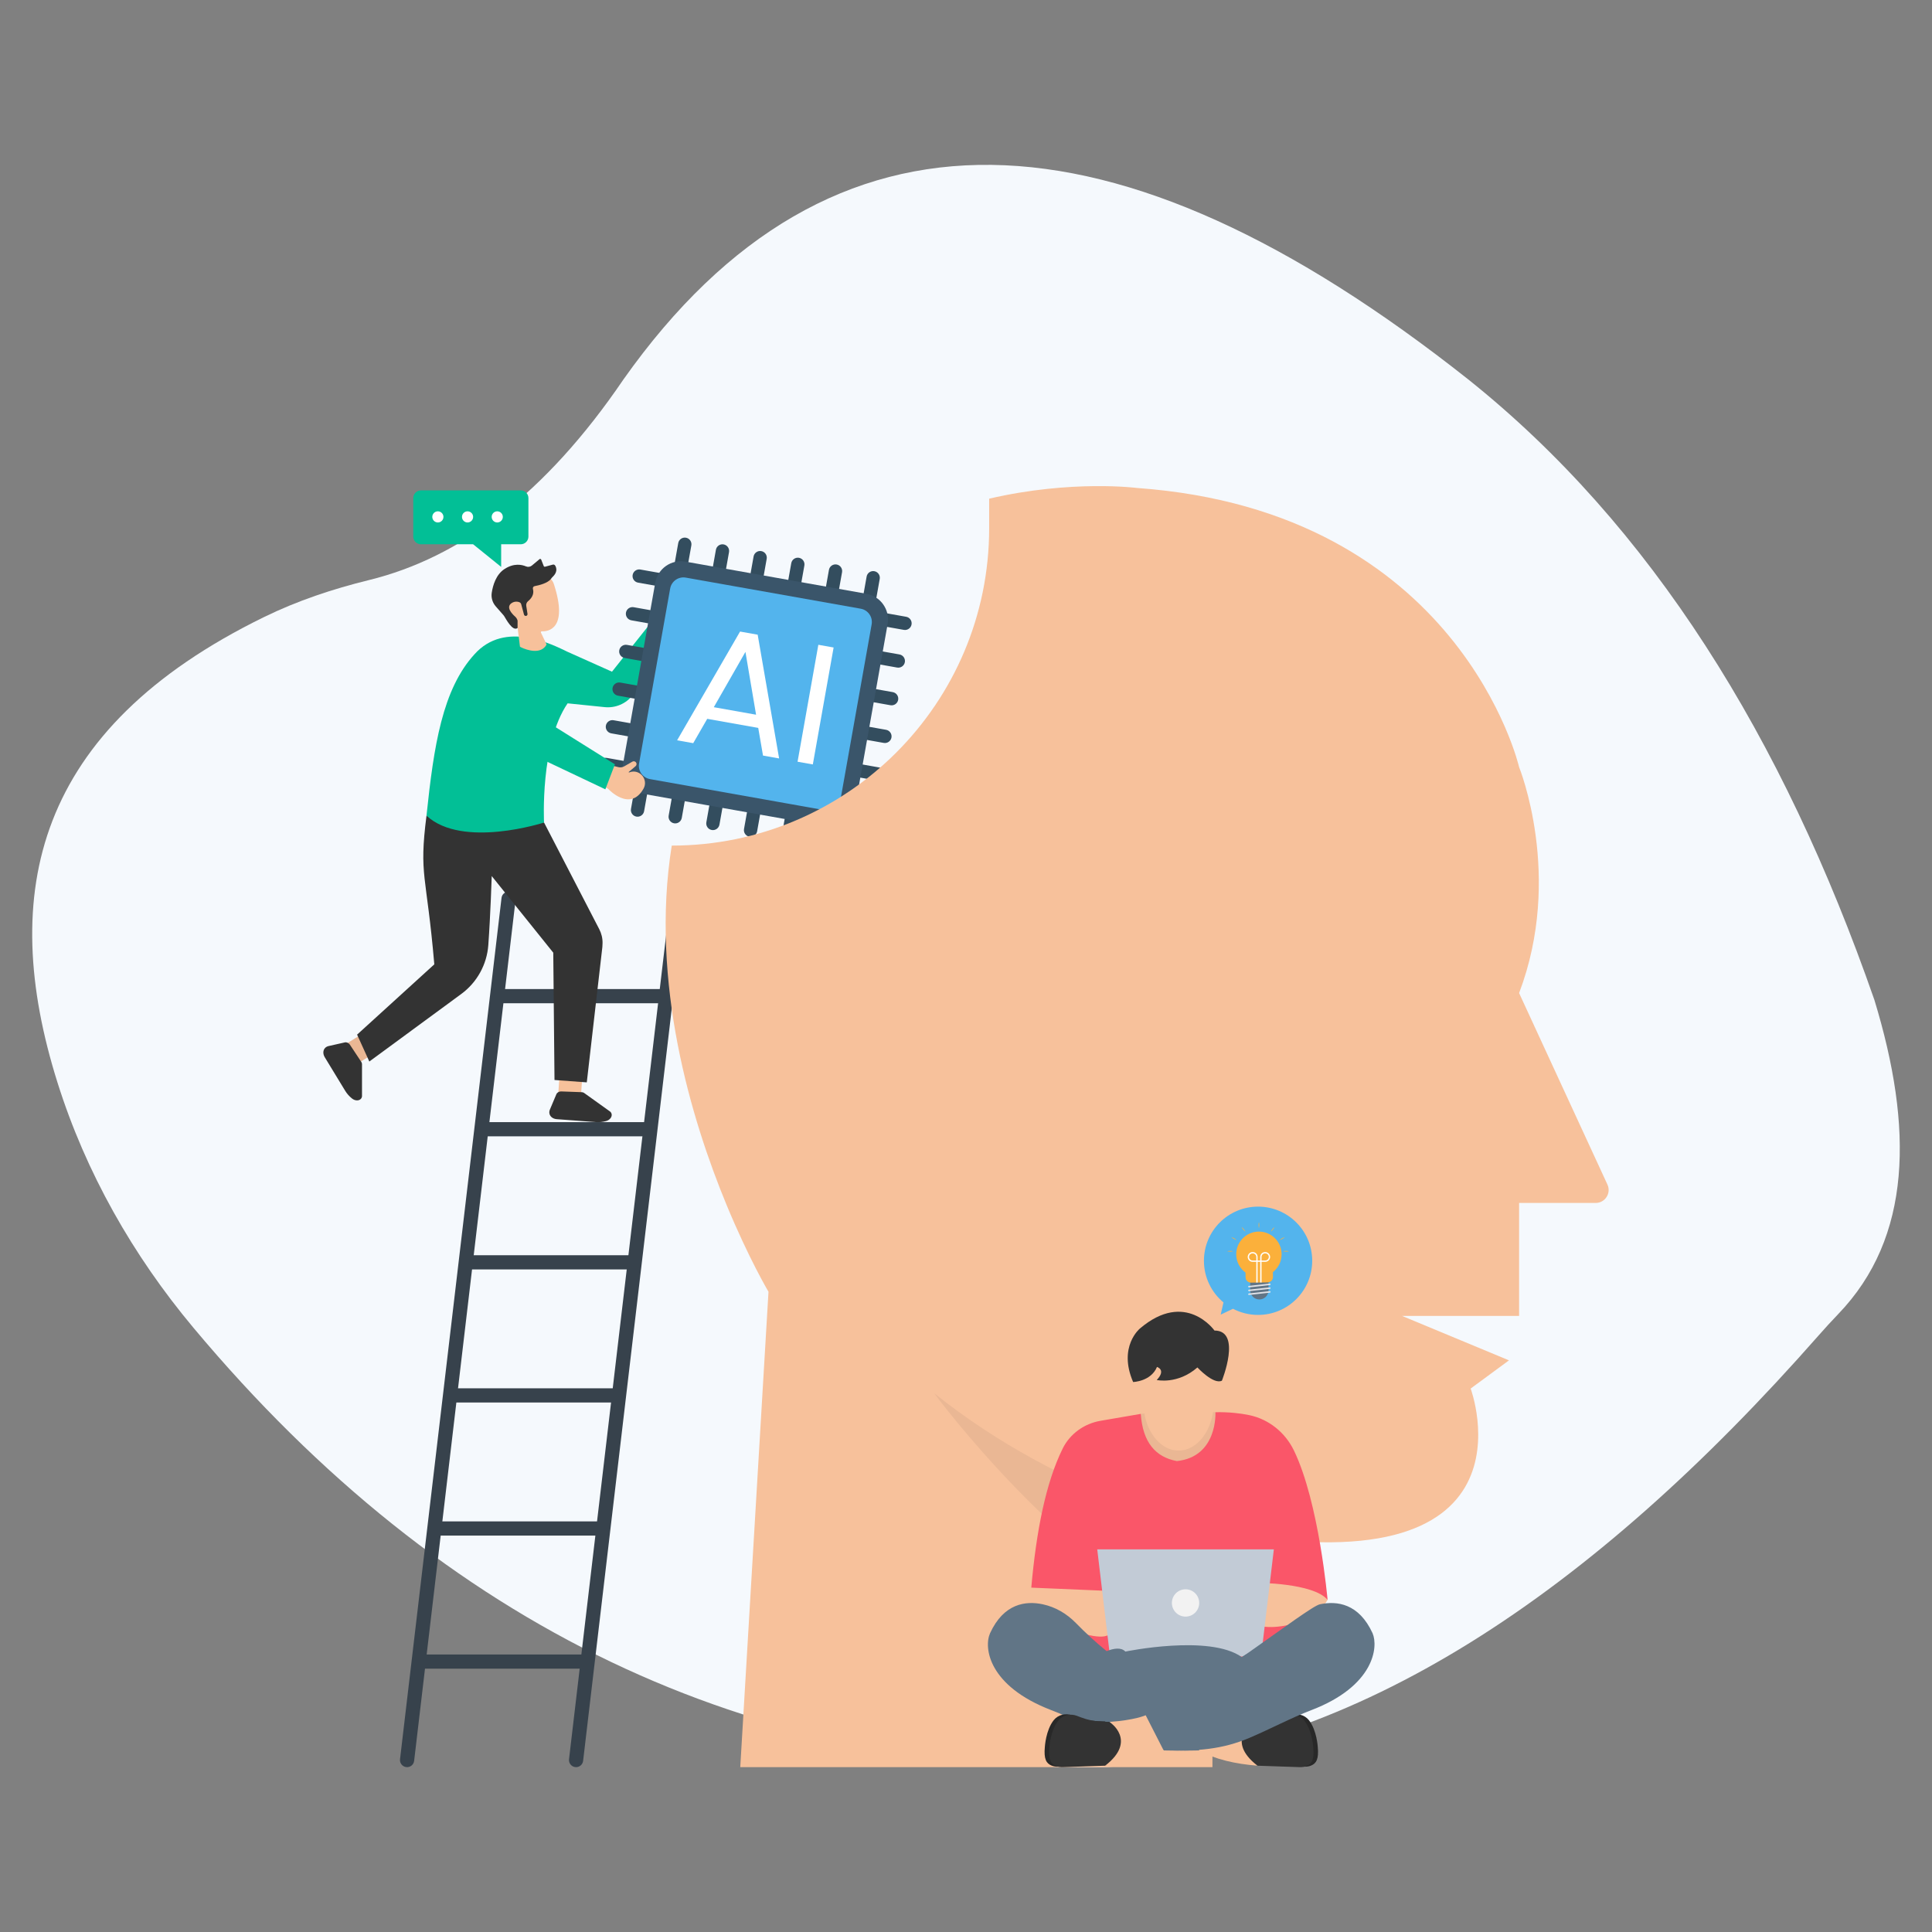 <svg xmlns="http://www.w3.org/2000/svg" xml:space="preserve" enable-background="new 0 0 3000 3000" viewBox="0 0 3000 3000" id="people-working-on-ai-technology">
  <rect x="0" y="0" width="3000" height="3000" fill="#808080" stroke="none"/>
  <g>
    <path fill="#f5f9fd" d="M968.13,589.14c322.1-455.55,765.11-432.74,1311.75,0c284.08,226.94,488.61,555.36,630.65,963.49
		c60.64,198.71,58.39,368.8-56.08,487.78c-10.42,10.84-20.57,21.96-30.5,33.25c-354.09,402.59-720.22,645.67-1104.65,670.19
		c-553.24,7.25-1028-214.91-1418.93-682.12c-94-112.34-167.15-241.03-211.1-380.77c-92.73-294.77-34.76-548.84,320.4-722.64
		c51.98-25.44,107.04-43.8,163.25-57.59C713.88,866.14,846.41,768.27,968.13,589.14z"></path>
    <g>
      <g>
        <g>
          <path fill="#37424c" d="M630.89,2743.95L630.89,2743.95c-6.05-0.67-10.41-6.12-9.74-12.17l157.61-1337.44
					c0.67-6.05,6.12-10.41,12.17-9.74l0,0c6.05,0.67,10.41,6.12,9.74,12.17l-157.6,1337.44
					C642.39,2740.27,636.94,2744.63,630.89,2743.95z"></path>
        </g>
        <g>
          <path fill="#37424c" d="M893.3,2743.95L893.3,2743.95c-6.05-0.67-10.41-6.12-9.74-12.17l157.6-1337.44
					c0.67-6.05,6.12-10.41,12.17-9.74l0,0c6.05,0.67,10.41,6.12,9.74,12.17l-157.6,1337.44
					C904.8,2740.27,899.35,2744.63,893.3,2743.95z"></path>
        </g>
      </g>
      <g>
        <g>
          <rect width="262.42" height="22.04" x="657.97" y="2569.08" fill="#37424c"></rect>
        </g>
        <g>
          <rect width="262.41" height="22.04" x="680.96" y="2362.41" fill="#37424c"></rect>
        </g>
        <g>
          <rect width="262.42" height="22.04" x="703.94" y="2155.76" fill="#37424c"></rect>
        </g>
        <g>
          <rect width="262.42" height="22.04" x="726.9" y="1949.12" fill="#37424c"></rect>
        </g>
        <g>
          <rect width="262.42" height="22.04" x="749.89" y="1742.44" fill="#37424c"></rect>
        </g>
        <g>
          <rect width="262.42" height="22.04" x="772.88" y="1535.8" fill="#37424c"></rect>
        </g>
      </g>
    </g>
    <g>
      <path fill="#f7c19b" d="M1023.92,962.92l22.31,13.72l7.42-8.47c0,0,34.15-20.58,8.71-42.84c-9.91-8.67-25.39-0.26-23.35,12.75
			c0.03,0.18,0.06,0.37,0.09,0.55c0.08,0.45-0.53,0.67-0.75,0.27l-5.25-9.59c-0.89-1.63-2.92-2.26-4.58-1.42l0,0
			c-1.52,0.77-2.25,2.54-1.71,4.16l3.64,10.93c0.81,2.45,0.64,5.11-0.48,7.43L1023.92,962.92z"></path>
    </g>
    <g>
      <path fill="#02bf96" d="M881.11,1012.04c-23.35-11.2-96.81-49.19-144.27,3.83c-49.8,54.49-63.17,141.81-74.58,250.71l0,0l63.58,85.68
			l118.96-75.05c0,0-6.49-122.25,36.59-185.07l57.58,5.89c16.63,1.7,32.97-5.23,43.31-18.36l75.89-104.82l-34.72-23.91l-73.15,92.08
			L881.11,1012.04z"></path>
    </g>
    <g>
      <g>
        <rect width="46.84" height="35.37" x="538.18" y="1609.11" fill="#eab794" transform="rotate(-31.745 561.545 1626.832)"></rect>
      </g>
      <g>
        <path fill="#333" d="M535.45,1618.63l-25.24,5.69c-2.11,0.48-3.94,1.47-5.33,2.88l0,0c-3.5,3.58-3.71,9.36-0.53,14.58
				l31.72,52.11c2.71,4.46,6.33,8.52,10.6,11.92l0,0c4.68,3.73,10.91,3.84,13.91,0.26l0,0c1.22-1.46,1.77-3.38,1.54-5.47v-48.25
				c0-1.15-0.39-2.36-1.12-3.47l-17.69-26.73C541.54,1619.5,538.21,1618,535.45,1618.63z"></path>
      </g>
    </g>
    <g>
      <rect width="46.84" height="35.37" x="862.3" y="1664.89" fill="#f7c19b" transform="rotate(-86.147 885.756 1682.645)"></rect>
    </g>
    <g>
      <path fill="#333" d="M863.94,1699.09l-10.06,23.84c-0.84,2-1.1,4.06-0.76,6.01l0,0c0.87,4.93,5.45,8.47,11.55,8.92l60.83,4.54
			c5.2,0.39,10.62-0.19,15.86-1.68l0,0c5.76-1.64,9.48-6.64,8.31-11.16l0,0c-0.47-1.84-1.72-3.4-3.55-4.43l-39.23-28.09
			c-0.94-0.67-2.15-1.06-3.47-1.11l-32.04-1.17C868.2,1694.64,865.04,1696.48,863.94,1699.09z"></path>
    </g>
    <g>
      <path fill="#333" d="M573.48,1648.33l142.75-104.86c24.44-17.95,39.82-45.69,42.02-75.94c3.36-46.28,5.31-107.19,5.31-107.19
			l95.55,118.97l1.92,197.71l50.13,3.67l24.18-210.08c0.15-2,0.24-4,0.29-6c0.19-7.6-1.66-15.11-5.15-21.86l-85.67-165.54
			c0,0-126.77,41.09-182.54-10.64c-12,94.03,0,89.2,12.12,230.86L554.5,1606.56L573.48,1648.33z"></path>
    </g>
    <g>
      <g>
        <path fill="#f7c19b" d="M841.24,980.33c-1.03-0.03-1.73,1.03-1.28,1.96l8.04,16.87c0.43,0.87,0.78,1.54,0.41,2.24
				c-1.07,1.82-2.28,3.3-3.64,4.52c-5.9,5.3-14.24,5.44-21.56,3.99c-7.52-1.44-13.91-4.56-15.4-5.48c-0.27-0.16-0.43-0.42-0.48-0.72
				l-3.43-27.96c-0.06-0.44-0.33-0.81-0.73-1.02c-18.64-10.21-19.74-35.63-19.74-35.63c0.84-55.89,42.24-51.29,62.39-45.74
				c6.73,1.86,12.08,7,14.24,13.63C882.98,977.41,850.41,980.74,841.24,980.33z"></path>
      </g>
      <g>
        <path fill="#333" d="M809.22,937.91l4.46,16.49c0.52,1.91,2.81,2.68,4.37,1.46l0,0c0.8-0.62,1.19-1.61,1.04-2.61l-1.93-12.5
				c-0.43-2.76,0.68-5.51,2.85-7.27c4.14-3.35,10.07-9.95,7.53-19c-0.55-1.95,0.68-3.96,2.67-4.33c6.91-1.3,20.56-4.64,25.37-11.34
				c0.88-1.23,1.87-2.38,2.96-3.43c3.05-2.95,8.15-9.5,3.54-17.14c-0.76-1.27-2.27-1.87-3.7-1.49L846.34,880
				c-0.84,0.22-1.71-0.21-2.03-1.02l-3.93-10c-0.42-1.08-1.78-1.43-2.67-0.68l-11.76,9.85c-2.56,2.14-6.09,2.66-9.17,1.35
				c-6.37-2.71-18.8-5.5-33.5,4.16c-13.07,8.59-17.92,25.12-19.7,36.73c-1.17,7.62,1.12,15.35,6.2,21.15l11.9,13.58
				c0.44,0.5,0.84,1.04,1.2,1.6c2.73,4.24,12.85,24.02,20.57,18.59c0.21-0.15,0.3-0.42,0.23-0.67l0.02-10.98
				c-0.66-2.43-2-4.61-3.88-6.27c-5.07-4.49-14.44-14.48-5.63-20.75c2.94-2.09,6.65-2.88,10.18-2.16
				C806.53,934.92,808.67,935.87,809.22,937.91z"></path>
      </g>
    </g>
    <g>
      <g>
        <g>
          <g>
            <path fill="#334d5e" d="M988.17 1268.02 988.17 1268.02c-5.62-1-9.37-6.36-8.37-11.98l73.36-412.72c1-5.62 6.36-9.37 11.98-8.37l0 0c5.62 1 9.37 6.36 8.37 11.98l-73.36 412.72C999.15 1265.27 993.79 1269.02 988.17 1268.02zM1046.67 1278.42 1046.67 1278.42c-5.62-1-9.37-6.36-8.37-11.98l73.36-412.72c1-5.62 6.36-9.37 11.98-8.37l0 0c5.62 1 9.37 6.36 8.37 11.98l-73.36 412.72C1057.66 1275.67 1052.29 1279.42 1046.67 1278.42zM1105.18 1288.82 1105.18 1288.82c-5.62-1-9.37-6.36-8.37-11.98l73.36-412.72c1-5.62 6.36-9.37 11.98-8.37l0 0c5.62 1 9.37 6.36 8.37 11.98l-73.36 412.72C1116.16 1286.07 1110.8 1289.82 1105.18 1288.82zM1163.68 1299.22 1163.68 1299.22c-5.62-1-9.37-6.36-8.37-11.98l73.36-412.72c1-5.62 6.36-9.37 11.98-8.37l0 0c5.62 1 9.37 6.36 8.37 11.98l-73.36 412.72C1174.67 1296.47 1169.3 1300.22 1163.68 1299.22zM1222.19 1309.62 1222.19 1309.62c-5.62-1-9.37-6.36-8.37-11.98l73.36-412.72c1-5.62 6.36-9.37 11.98-8.37l0 0c5.62 1 9.37 6.36 8.37 11.98l-73.36 412.72C1233.17 1306.87 1227.81 1310.62 1222.19 1309.62zM1280.7 1320.02 1280.7 1320.02c-5.62-1-9.37-6.36-8.37-11.98l73.36-412.72c1-5.62 6.36-9.37 11.98-8.37l0 0c5.62 1 9.37 6.36 8.37 11.98l-73.36 412.72C1291.68 1317.27 1286.32 1321.02 1280.7 1320.02z"></path>
          </g>
          <g>
            <path fill="#334d5e" d="M982.38 892.73 982.38 892.73c1-5.62 6.36-9.37 11.98-8.37l412.72 73.36c5.62 1 9.37 6.36 8.37 11.98l0 0c-1 5.62-6.36 9.37-11.98 8.37l-412.72-73.36C985.13 903.72 981.38 898.35 982.38 892.73zM971.98 951.24 971.98 951.24c1-5.62 6.36-9.37 11.98-8.37l412.72 73.36c5.62 1 9.37 6.36 8.37 11.98l0 0c-1 5.62-6.36 9.37-11.98 8.37l-412.72-73.36C974.73 962.22 970.99 956.86 971.98 951.24zM961.59 1009.74 961.59 1009.74c1-5.62 6.36-9.37 11.98-8.37l412.72 73.36c5.62 1 9.37 6.36 8.37 11.98l0 0c-1 5.62-6.36 9.37-11.98 8.37l-412.72-73.36C964.33 1020.73 960.59 1015.36 961.59 1009.74zM951.19 1068.25 951.19 1068.25c1-5.62 6.36-9.37 11.98-8.37l412.72 73.36c5.62 1 9.37 6.36 8.37 11.98l0 0c-1 5.62-6.36 9.37-11.98 8.37l-412.72-73.36C953.93 1079.23 950.19 1073.87 951.19 1068.25zM940.79 1126.76 940.79 1126.76c1-5.62 6.36-9.37 11.98-8.37l412.72 73.36c5.62 1 9.37 6.36 8.37 11.98l0 0c-1 5.62-6.36 9.37-11.98 8.37l-412.72-73.36C943.53 1137.74 939.79 1132.37 940.79 1126.76zM930.39 1185.26 930.39 1185.26c1-5.62 6.36-9.37 11.98-8.37l412.72 73.36c5.62 1 9.37 6.36 8.37 11.98l0 0c-1 5.62-6.36 9.37-11.98 8.37l-412.72-73.36C933.14 1196.25 929.39 1190.88 930.39 1185.26z"></path>
          </g>
          <path fill="#3a556a" d="M1281.31,1282.87l-280.92-49.93c-22.07-3.92-36.78-24.99-32.86-47.06l49.93-280.92
					c3.92-22.07,24.99-36.78,47.06-32.86l280.92,49.93c22.07,3.92,36.78,24.99,32.86,47.06l-49.93,280.92
					C1324.45,1272.08,1303.38,1286.79,1281.31,1282.87z"></path>
          <path fill="#53b4ed" d="M1280.9,1258.06l-271.57-48.27c-11.41-2.03-19.01-12.92-16.98-24.32l48.27-271.57
					c2.03-11.41,12.92-19.01,24.32-16.98l271.57,48.27c11.41,2.03,19.01,12.92,16.98,24.32l-48.27,271.57
					C1303.2,1252.48,1292.31,1260.09,1280.9,1258.06z"></path>
        </g>
      </g>
      <g>
        <path fill="#fff" d="m1177.38 1130.28-79.19-14.08-21.76 37.79-25.01-4.45 97.74-168.86 27.35 4.86 33.3 192.15-25.01-4.44L1177.38 1130.28zM1174.03 1109.8l-16.52-97.53-49.12 85.86L1174.03 1109.8zM1294.43 1005.43 1262.16 1187l-23.71-4.21 32.27-181.57L1294.43 1005.43z"></path>
      </g>
    </g>
    <g>
      <path fill="#f7c19b" d="M943.21,1186.89l-11.29,30.93l12.3,7.01c0,0,33.95,36.89,54.96-0.04c8.18-14.39-6.07-31.35-21.58-25.56
			c-0.22,0.08-0.44,0.17-0.66,0.25c-0.53,0.21-0.95-0.49-0.52-0.86l10.49-8.88c1.79-1.51,2.05-4.16,0.6-6l0,0
			c-1.33-1.68-3.7-2.13-5.56-1.06l-12.55,7.24c-2.81,1.62-6.14,2.08-9.28,1.28L943.21,1186.89z"></path>
    </g>
    <g>
      <polygon fill="#02bf96" points="757.72 1139.21 939.98 1225.66 954.84 1186.84 838.93 1114.25"></polygon>
    </g>
    <g>
      <g>
        <path fill="#02bf96" d="M820.53,773.42v59.79c0,6.6-5.36,11.94-11.96,11.94H778.2v35.15l-43.53-35.15h-81.03
				c-6.62,0-11.96-5.35-11.96-11.94v-59.79c0-6.6,5.35-11.96,11.96-11.96h154.93C815.16,761.45,820.53,766.82,820.53,773.42z"></path>
      </g>
      <circle cx="679.92" cy="802.63" r="8.65" fill="#fff"></circle>
      <circle cx="726.02" cy="802.63" r="8.65" fill="#fff"></circle>
      <circle cx="772.13" cy="802.63" r="8.65" fill="#fff"></circle>
    </g>
    <g>
      <g>
        <g>
          <path fill="#f7c19b" d="M2477.78,1867.93h-118.92v175.44h-181.72l165.99,68.97l-59.5,43.81c0,0,119.03,319.6-400.96,219.28v368.6
					h-733.2l43.84-738.18c0,0-30.61-51.53-65.04-134.72c-54.76-132.47-119.17-345.19-85.19-558.11l0,0
					c272.22,0,492.89-220.67,492.89-492.89v-45.81c128.47-29.8,229.81-16.6,229.81-16.6c501.53,36.15,593.07,433.43,593.07,433.43
					s68.94,169.33,0,350.87l137.18,297.38C2502.18,1852.73,2492.42,1867.93,2477.78,1867.93z"></path>
        </g>
        <path fill="#eab794" d="M1882.66,2375.39c0,0-229.31-49.4-432.1-212.03c0,0,205.68,280.08,432.1,373.44V2375.39z"></path>
      </g>
      <g>
        <rect width="383.76" height="140.8" x="1644.33" y="2489.18" fill="#fa5669"></rect>
        <g>
          <path fill="#f7c19b" d="M1601.38 2465.28c-12.69 45.54 110.9 92.02 122.24 70.7 1.56-2.94-7.57-99.2-7.57-99.2L1601.38 2465.28zM1962.43 2432l-2.96 93.37c25.19 4.33 56.67-4.95 85.62-15.38l16.37-25.73-31.97-67.84L1962.43 2432z"></path>
          <g>
            <path fill="#eab794" d="M1830.44,2188.71l56.86,4.16l13.82,48.09c0,0-15.9,58.48-22.13,58.87c-6.24,0.39-43.28-0.78-54.59-4.68
						c-11.31-3.9-37.43-18.33-37.43-18.33s-12.09-19.88-12.09-21.83c0-1.95-10.14-35.87-10.14-35.87l6.63-23.65L1830.44,2188.71z"></path>
            <path fill="#fa5669" d="M2061.46,2484.25c0,0-13.2-151.18-52.2-231.83c-13.64-28.21-39.1-48.77-69.79-55.1
						c-13.69-2.82-30.99-4.81-52.16-4.46c0,0,3.99,69.14-59.87,75.9c-32.93-6.12-52.95-28.83-56.06-73.3l-62.45,10.74
						c-25.27,4.34-47.42,20.09-58.78,43.07c-26.23,53.04-40.96,127.95-48.77,216l145.04,6.15l111.25-7.19l93.06-6.5
						C1950.73,2457.74,2039.63,2457.74,2061.46,2484.25z"></path>
            <g>
              <path fill="#f7c19b" d="M1884.68,2177.58c0,41.34-24.44,74.86-54.59,74.86s-54.59-33.52-54.59-74.86c0,0-26.77-13.52-13.26-37.95
							l54.07-56.15l9.79,4.16l40.12,14.04l23.91,33.79C1900.54,2142.69,1907.29,2161.98,1884.68,2177.58z"></path>
              <path fill="#333" d="M1897.36,2143.93c0,0,31.37-77.87-11.52-77.87c0,0-44.84-63.55-115.8-3.12c0,0-34.3,28.08-10.52,83.05
							c0,0,27.68-0.78,37.04-23.4c0,0,14.82,4.29-0.39,20.27c0,0,32.36,7.41,63.16-19.49
							C1859.33,2123.38,1884.32,2150.45,1897.36,2143.93z"></path>
            </g>
          </g>
          <polygon fill="#c2cbd6" points="1723.62 2572.23 1958.2 2572.23 1978.02 2405.87 1703.79 2405.87"></polygon>
          <path fill="#f2f2f2" d="M1819.69,2489.05c0,11.72,9.5,21.22,21.22,21.22s21.22-9.5,21.22-21.22s-9.5-21.22-21.22-21.22
					S1819.69,2477.33,1819.69,2489.05z"></path>
        </g>
        <g>
          <path fill="#617586" d="M1700.86,2573.12c0,0,33.46-22.61,46.61-8.56c0,0,130.62-27.16,180.77,8.56c0,0,48.86-35.03,74.58,0
					c0,0-30.05,63.89-33.08,63.89c-3.03,0-198.12,21.98-200.87,19.92s-57.03-46.71-57.02-46.71L1700.86,2573.12z"></path>
          <g>
            <path fill="#617586" d="M1861.78,2718.06c-52.72,1.37-91.19-1.72-133.09-19.46c-32.43-13.73-63.46-30.54-96.34-43.14
						c-97.65-37.43-104.94-97.11-94.98-119.43c21.21-46.14,55.12-50.56,81.74-44.92c19.68,4.17,37.43,14.64,51.46,29.05
						c59.56,61.15,133.05,108.45,219.07,143.3L1861.78,2718.06z"></path>
            <g>
              <path fill="#282828" d="M2003.49,2663.64l-5.66,2.18c-10.71,4.12-22.03,6.43-33.5,6.84l-11.53,0.41l-26.45,22.67l-5.15,32.29
							l38.47,13.05l65.64,2.24c3.57,0.12,7.17-0.39,10.48-1.73c8.22-3.33,12.25-10.26,10.44-29.02c0,0-1.43-26-13.76-41.47
							C2025.61,2662.51,2013.75,2659.69,2003.49,2663.64z"></path>
              <path fill="#333" d="M1996.45,2664.33l-5.66,2.18c-10.71,4.12-22.03,6.43-33.5,6.84l-11.53,0.41l-26.45,22.67l-5.15,32.29
							l38.47,13.05l65.64,2.24c3.57,0.12,7.17-0.39,10.48-1.73c8.22-3.33,12.25-10.26,10.44-29.02c0,0-1.44-26-13.76-41.47
							C2018.57,2663.2,2006.71,2660.38,1996.45,2664.33z"></path>
              <path fill="#f7c19b" d="M1889.65,2663.45c0,0,17.55,7.73,56.11,10.3c0,0-43.96,28.85,6.87,68.01
							c-34.79-2.77-65.82-9.82-90.85-23.7L1889.65,2663.45z"></path>
            </g>
            <path fill="#617586" d="M1806.9,2718.06c52.72,1.37,91.19-1.72,133.09-19.46c32.43-13.73,63.46-30.54,96.34-43.14
						c97.65-37.43,104.18-98.14,94.98-119.43c-21.21-46.14-55.12-50.56-81.74-44.92c-19.68,4.17-184.51,137.5-270.54,172.34
						L1806.9,2718.06z"></path>
            <g>
              <path fill="#282828" d="M1665.18,2663.64l5.66,2.18c10.71,4.12,22.03,6.43,33.5,6.84l11.53,0.41l26.45,22.67l5.15,32.29
							l-38.47,13.05l-65.64,2.24c-3.57,0.12-7.17-0.39-10.48-1.73c-8.22-3.33-12.25-10.26-10.44-29.02c0,0,1.44-26,13.76-41.47
							C1643.07,2662.51,1654.92,2659.69,1665.18,2663.64z"></path>
              <path fill="#333" d="M1672.22,2664.33l5.66,2.18c10.71,4.12,22.03,6.43,33.5,6.84l11.53,0.41l26.45,22.67l5.15,32.29
							l-38.47,13.05l-65.63,2.24c-3.57,0.12-7.17-0.39-10.48-1.73c-8.22-3.33-12.25-10.26-10.44-29.02c0,0,1.43-26,13.76-41.47
							C1650.11,2663.2,1661.96,2660.38,1672.22,2664.33z"></path>
              <path fill="#f7c19b" d="M1779.03,2663.45c0,0-17.55,7.73-56.11,10.3c0,0,43.96,28.85-6.87,68.01
							c34.79-2.77,65.82-9.82,90.85-23.7L1779.03,2663.45z"></path>
            </g>
          </g>
        </g>
      </g>
      <g>
        <path fill="#53b4ed" d="M2037.59,1957.73c0,46.43-37.63,84.06-84.06,84.06c-14.04,0-27.29-3.45-38.92-9.54l-19.13,9.1l4.33-18.97
				c-18.54-15.42-30.34-38.66-30.34-64.66c0-46.43,37.64-84.07,84.07-84.07C1999.96,1873.67,2037.59,1911.31,2037.59,1957.73z"></path>
      </g>
      <g>
        <path fill="#617586" d="M1955.54,2017.79L1955.54,2017.79c-7.86,0-14.23-6.37-14.23-14.23v-16.51h28.46v16.51
				C1969.77,2011.42,1963.4,2017.79,1955.54,2017.79z"></path>
        <g>
          <path fill="#fbb03b" d="M1976.52,1975.37l0.13,7.44c0.06,4.61-3.62,8.4-8.22,8.47l-9.53,0.15l-0.44,0.01l-1.16,0.02l-0.44,0.01
					l-4.04,0.06l-0.44,0.01l-1.16,0.02l-0.44,0.01l-8.17,0.13c-4.61,0.06-8.4-3.61-8.47-8.21l-0.11-7.44
					c-7.15-5.23-12.25-13.08-13.86-22.17c-0.34-1.86-0.53-3.76-0.56-5.71c-0.23-15.24,9.25-28.38,22.74-33.48
					c3.72-1.42,7.74-2.22,11.94-2.28c19.46-0.3,35.47,15.23,35.77,34.68C1990.23,1958.53,1984.91,1968.81,1976.52,1975.37z"></path>
          <g>
            <path fill="#fff" d="M1964.66,1944.21h-0.22c-4.18,0-7.58,3.4-7.58,7.57v5.55h-4.04v-5.55c0-4.18-3.4-7.57-7.57-7.57h-0.22
						c-2.02,0-3.92,0.79-5.36,2.22c-1.43,1.43-2.22,3.33-2.22,5.36c0,4.18,3.4,7.58,7.57,7.58h5.76v32.2l0.44-0.01l1.16-0.02
						l0.44-0.01v-32.16h4.04v32.1l0.44-0.01l1.16-0.02l0.44-0.01v-32.07h5.77c2.02,0,3.93-0.79,5.36-2.22
						c1.43-1.43,2.22-3.33,2.22-5.36C1972.23,1947.61,1968.83,1944.21,1964.66,1944.21z M1950.79,1957.33h-5.76
						c-3.06,0-5.54-2.49-5.54-5.55c0-1.48,0.58-2.87,1.62-3.92c1.05-1.05,2.44-1.63,3.92-1.63h0.22c3.06,0,5.54,2.49,5.54,5.55
						V1957.33z M1968.58,1955.71c-1.05,1.05-2.44,1.62-3.92,1.62h-5.77v-5.55c0-3.06,2.49-5.55,5.55-5.55h0.22
						c3.06,0,5.55,2.49,5.55,5.55C1970.2,1953.27,1969.63,1954.66,1968.58,1955.71z"></path>
          </g>
          <path fill="#fbb03b" d="M1954.84,1897.68c0.39,1.5,0.49,3.06,0.5,4.61c0,1.35-0.09,2.71-0.36,4.03c-0.04,0.19-0.08,0.38-0.14,0.58
					c-0.06-0.19-0.1-0.38-0.14-0.58c-0.27-1.33-0.36-2.68-0.36-4.03C1954.35,1900.74,1954.45,1899.18,1954.84,1897.68
					L1954.84,1897.68z"></path>
          <g>
            <path fill="#fbb03b" d="M1979.15 1905.3c-.65 1.41-1.58 2.67-2.56 3.87-.86 1.04-1.8 2.02-2.85 2.87-.15.12-.31.24-.48.35.08-.18.17-.36.26-.53.64-1.19 1.44-2.29 2.3-3.33C1976.81 1907.34 1977.89 1906.2 1979.15 1905.3L1979.15 1905.3zM1995.05 1920.91c-1.1 1.09-2.41 1.95-3.75 2.73-1.17.67-2.39 1.27-3.68 1.69-.19.06-.37.12-.57.17.14-.14.28-.28.43-.41 1.02-.89 2.15-1.65 3.32-2.32C1992.15 1922.01 1993.55 1921.32 1995.05 1920.91L1995.05 1920.91zM2001.61 1942.93c-1.5.39-3.06.49-4.61.5-1.35 0-2.71-.09-4.03-.36-.19-.04-.38-.08-.58-.14.19-.06.38-.1.58-.14 1.33-.27 2.68-.36 4.03-.36C1998.55 1942.44 2000.11 1942.54 2001.61 1942.93L2001.61 1942.93z"></path>
          </g>
          <g>
            <path fill="#fbb03b" d="M1927.9 1905.3c1.26.9 2.33 2.05 3.33 3.23.86 1.04 1.66 2.14 2.3 3.33.09.17.18.35.26.53-.17-.11-.32-.23-.48-.35-1.05-.85-1.99-1.84-2.85-2.87C1929.48 1907.97 1928.56 1906.7 1927.9 1905.3L1927.9 1905.3zM1912 1920.91c1.5.41 2.9 1.1 4.25 1.86 1.17.67 2.3 1.43 3.32 2.32.15.13.29.26.43.41-.19-.05-.38-.1-.57-.17-1.28-.43-2.51-1.02-3.68-1.69C1914.42 1922.86 1913.11 1922 1912 1920.91L1912 1920.91zM1905.44 1942.93c1.5-.39 3.06-.49 4.61-.5 1.35 0 2.71.09 4.03.36.19.04.38.08.58.14-.19.06-.38.1-.58.14-1.33.27-2.68.36-4.03.36C1908.5 1943.42 1906.94 1943.33 1905.44 1942.93L1905.44 1942.93z"></path>
          </g>
        </g>
        <g>
          <path fill="#e1e3e8" d="M1939.27 1999.07c-.59 0-1.09-.44-1.16-1.04-.07-.64.39-1.21 1.03-1.29l32.54-3.62c.04 0 .09-.01.13-.01.59 0 1.09.45 1.16 1.04.03.31-.05.61-.25.86-.19.24-.47.4-.78.43l-32.54 3.62C1939.36 1999.07 1939.31 1999.07 1939.27 1999.07zM1939.27 2004.94c-.59 0-1.09-.45-1.16-1.04-.03-.31.05-.61.25-.86.19-.24.47-.4.78-.43l32.54-3.62c.04 0 .09-.01.13-.01.59 0 1.09.45 1.16 1.04.03.31-.05.61-.25.86-.19.24-.47.4-.78.43l-32.54 3.62C1939.36 2004.94 1939.31 2004.94 1939.27 2004.94zM1939.27 2010.82c-.59 0-1.09-.45-1.16-1.04-.03-.31.05-.61.25-.86.19-.24.47-.4.78-.43l32.54-3.62c.04 0 .09-.01.13-.01.59 0 1.09.45 1.16 1.04.07.64-.39 1.21-1.03 1.29l-32.54 3.62C1939.36 2010.82 1939.31 2010.82 1939.27 2010.82z"></path>
        </g>
      </g>
    </g>
  </g>
</svg>
